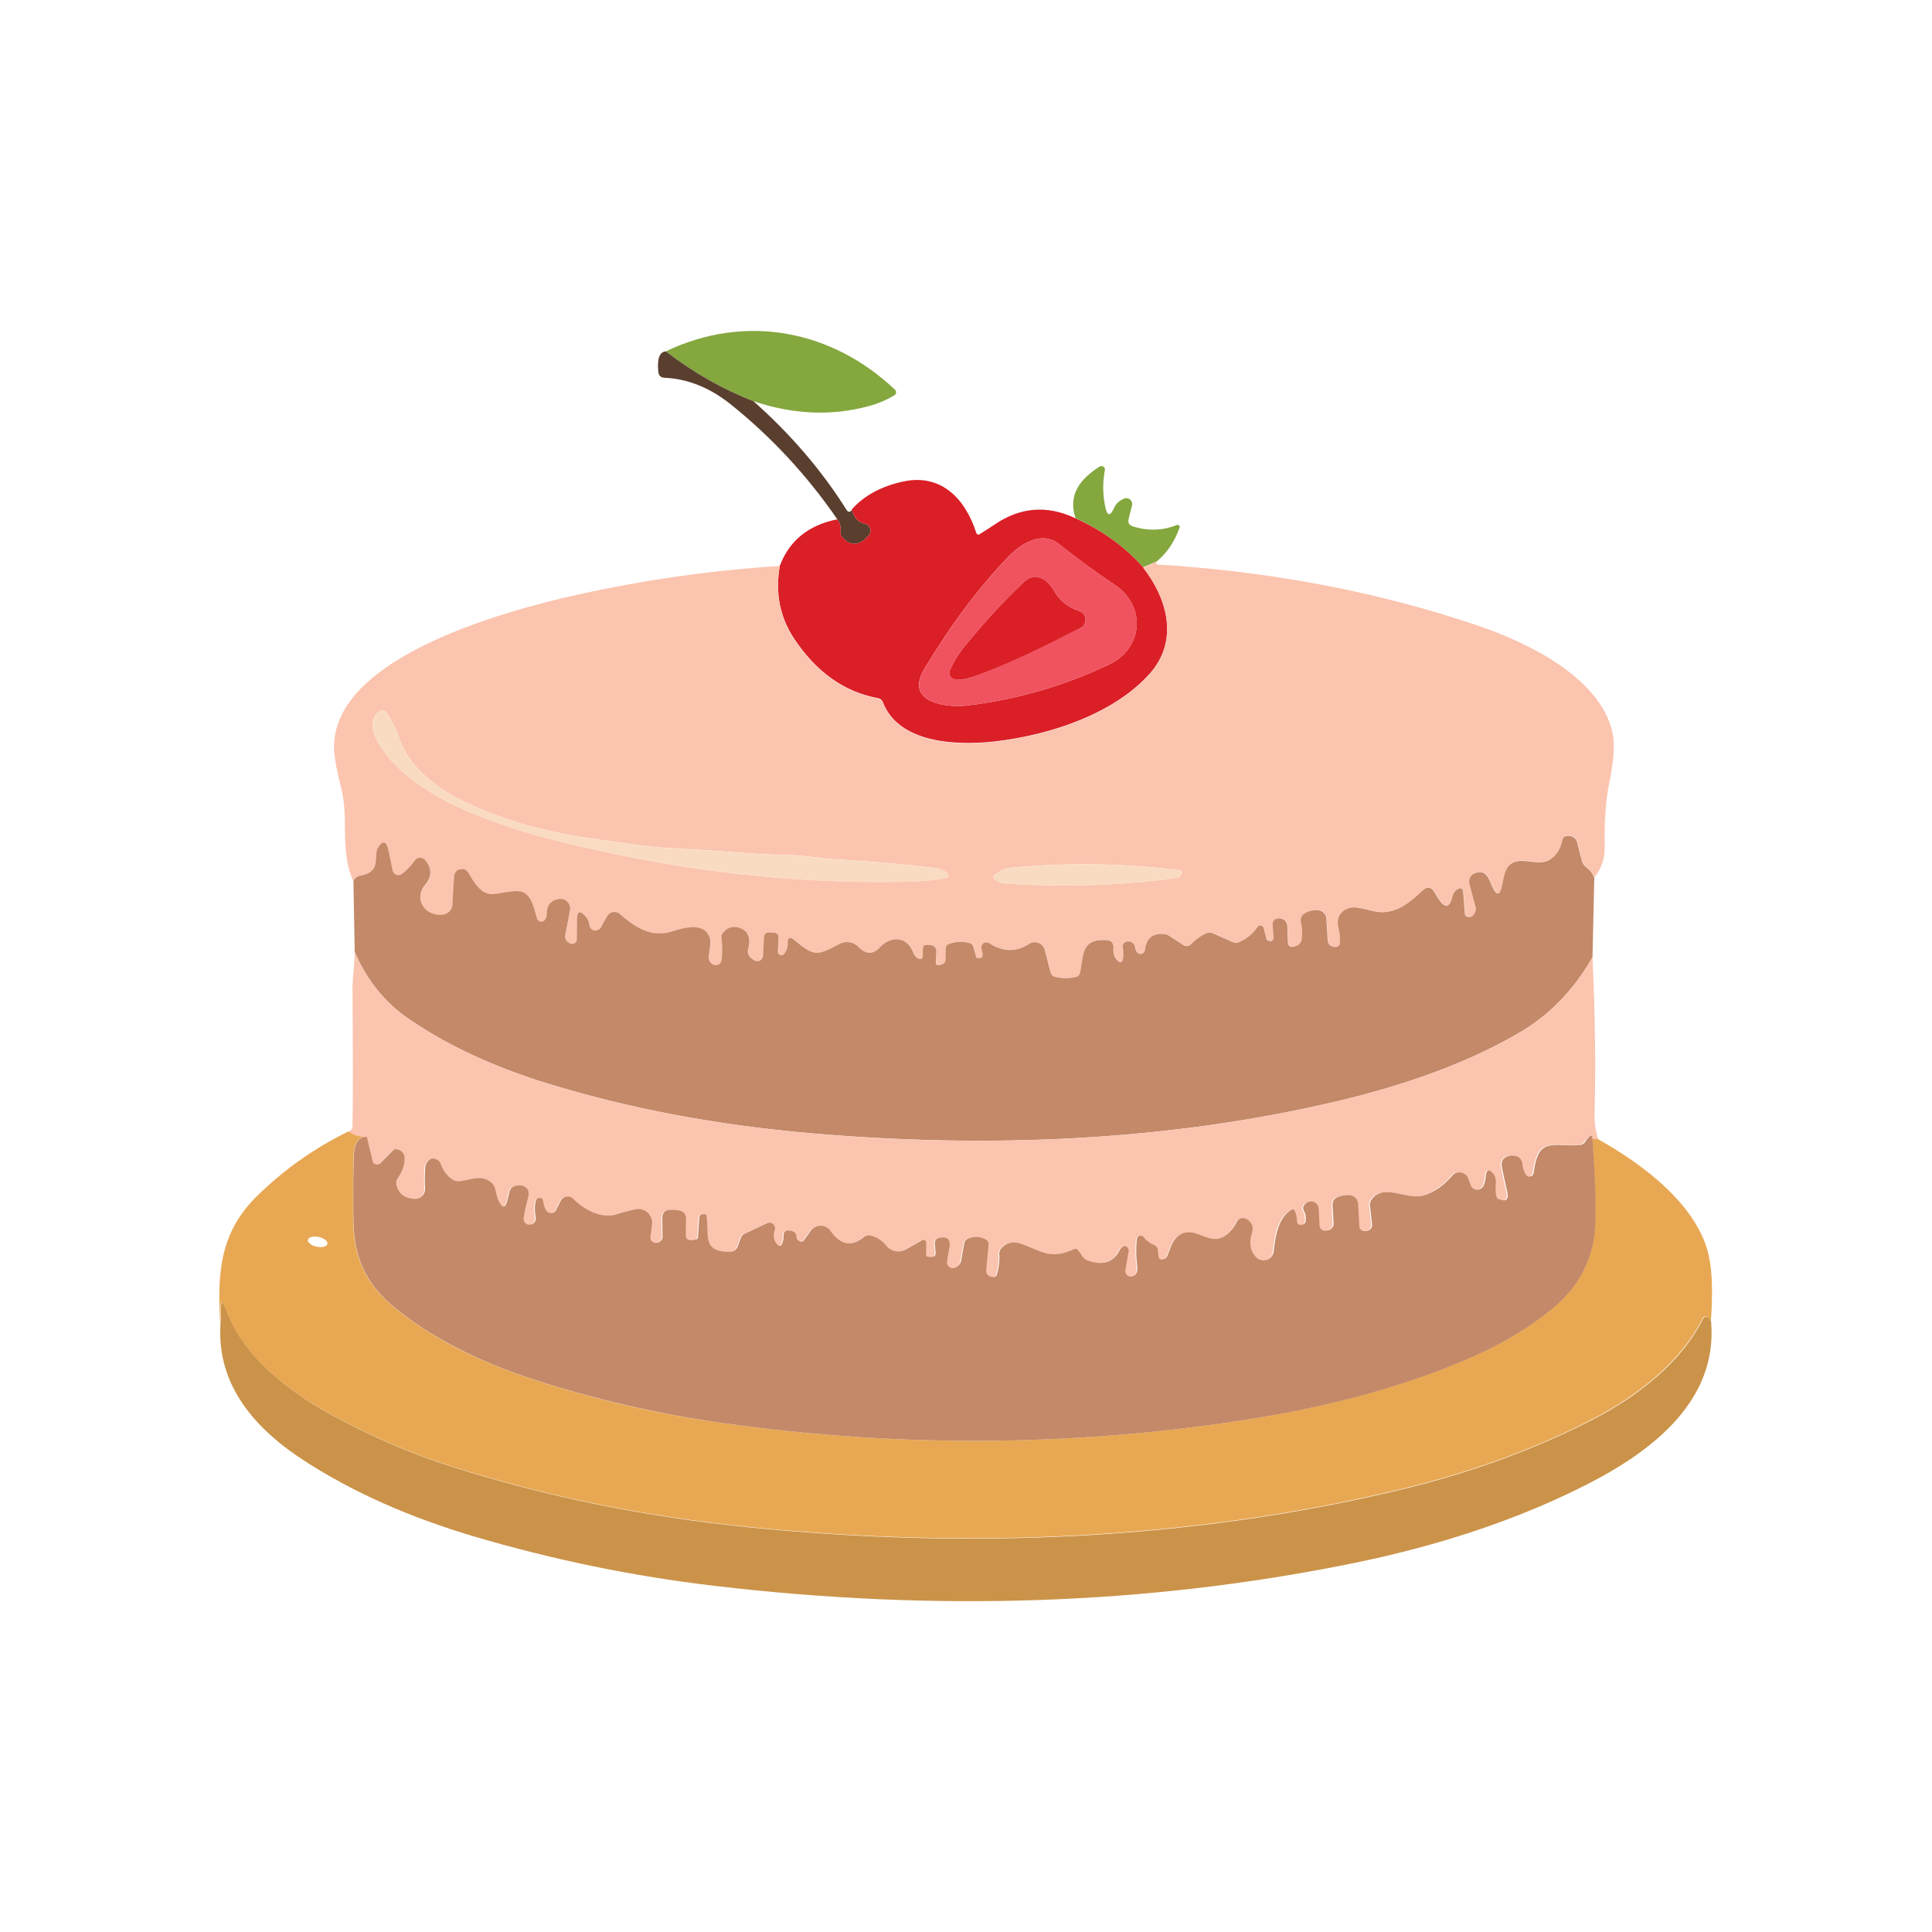 <?xml version="1.0" encoding="utf-8"?>
<!-- Generator: Adobe Illustrator 28.1.0, SVG Export Plug-In . SVG Version: 6.00 Build 0)  -->
<svg version="1.1" id="Layer_1" xmlns="http://www.w3.org/2000/svg" xmlns:xlink="http://www.w3.org/1999/xlink" x="0px" y="0px"
	 viewBox="0 0 150 150" style="enable-background:new 0 0 150 150;" xml:space="preserve">
<style type="text/css">
	.st0{fill:#84A73E;}
	.st1{fill:#5A3E2E;}
	.st2{fill:#DA1F27;}
	.st3{fill:#F0535F;}
	.st4{fill:#FBC4AF;}
	.st5{fill:#F9DBC1;}
	.st6{fill:#C38968;}
	.st7{fill:#E8A853;}
	.st8{fill:#CB9349;}
</style>
<g>
	<path class="st0" d="M58.5,31.15c-2.35-0.91-4.62-2.2-6.81-3.87c6.25-2.98,12.94-1.63,17.8,2.98c0.11,0.1,0.11,0.28,0.01,0.38
		c-0.02,0.02-0.03,0.03-0.05,0.04c-0.6,0.37-1.28,0.66-2.03,0.86C64.54,32.31,61.57,32.18,58.5,31.15z"/>
	<path class="st1" d="M51.69,27.28c2.19,1.67,4.46,2.96,6.81,3.87c2.91,2.58,5.33,5.41,7.26,8.49c0.06,0.09,0.18,0.12,0.28,0.06
		c0,0,0,0,0,0c0.04-0.03,0.08-0.08,0.1-0.16c0.14,0.63,0.48,1.01,1.02,1.13c0.3,0.07,0.48,0.37,0.41,0.66
		c-0.02,0.09-0.06,0.17-0.12,0.24c-0.72,0.82-1.41,0.87-2.07,0.13c-0.1-0.11-0.14-0.23-0.12-0.37c0.04-0.41-0.04-0.74-0.25-1.01
		c-2.34-3.4-5.1-6.38-8.28-8.93c-1.62-1.29-3.33-1.98-5.13-2.06c-0.3-0.01-0.46-0.17-0.49-0.46C51.01,27.85,51.21,27.31,51.69,27.28
		z"/>
	<path class="st0" d="M89.82,43.58l-1.06,0.46c-1.47-1.62-3.22-2.89-5.26-3.81c-0.62-1.91,0.45-3.08,1.86-4
		c0.12-0.08,0.29-0.05,0.38,0.07c0.04,0.06,0.06,0.13,0.04,0.2c-0.18,0.98-0.17,1.94,0.04,2.88c0.15,0.7,0.37,0.72,0.67,0.07
		c0.15-0.34,0.41-0.58,0.78-0.74c0.23-0.1,0.5,0.02,0.6,0.25c0.04,0.09,0.04,0.19,0.02,0.28l-0.26,1.03c-0.08,0.3,0.03,0.5,0.33,0.6
		c1.18,0.37,2.32,0.33,3.4-0.11c0.08-0.04,0.18,0.01,0.22,0.09c0.02,0.04,0.02,0.08,0,0.12C91.19,42.07,90.6,42.93,89.82,43.58z"/>
	<path class="st2" d="M83.5,40.24c2.04,0.92,3.8,2.18,5.26,3.81c1.92,2.47,2.77,5.72,0.49,8.27c-2.81,3.13-7.76,4.75-11.97,5.24
		c-3,0.34-7.52,0.17-8.74-3.06c-0.06-0.15-0.19-0.26-0.35-0.29c-2.62-0.48-4.79-2.01-6.51-4.59c-1.13-1.69-1.51-3.6-1.13-5.71
		c0.75-1.95,2.23-3.15,4.46-3.59c0.21,0.26,0.29,0.6,0.25,1.01c-0.01,0.14,0.03,0.27,0.12,0.37c0.66,0.73,1.35,0.69,2.07-0.13
		c0.2-0.23,0.18-0.58-0.05-0.78c-0.07-0.06-0.15-0.1-0.24-0.12c-0.54-0.12-0.88-0.5-1.02-1.13c0.95-1.06,2.27-1.78,3.96-2.15
		c3-0.66,4.86,1.38,5.69,3.96c0.05,0.16,0.15,0.2,0.29,0.11c0.39-0.24,0.76-0.48,1.12-0.72C79.21,39.36,81.31,39.2,83.5,40.24z
		 M75.15,54.77c3.85-0.47,7.5-1.53,10.98-3.19c2.66-1.27,2.84-4.54,0.45-6.15c-1.49-1-2.94-2.06-4.37-3.2
		c-1.3-1.03-2.93-0.04-3.91,0.98c-2.32,2.42-4.5,5.33-6.54,8.74C70.2,54.56,73.46,54.97,75.15,54.77z"/>
	<path class="st3" d="M75.15,54.77c-1.69,0.21-4.95-0.21-3.38-2.82c2.03-3.4,4.21-6.32,6.54-8.74c0.98-1.03,2.6-2.01,3.91-0.98
		c1.43,1.13,2.88,2.2,4.37,3.2c2.39,1.61,2.21,4.88-0.45,6.15C82.65,53.24,79,54.3,75.15,54.77z M75.45,52.58
		c2.92-1.02,5.76-2.47,8.45-3.83c0.35-0.18,0.48-0.6,0.31-0.95c-0.08-0.16-0.22-0.29-0.4-0.35c-0.92-0.32-1.58-0.85-1.99-1.6
		c-0.46-0.87-1.44-1.48-2.32-0.66c-1.49,1.41-3.01,3.05-4.54,4.91c-0.51,0.61-0.91,1.26-1.21,1.95c-0.11,0.25,0,0.54,0.25,0.65
		c0.05,0.02,0.1,0.04,0.16,0.04C74.58,52.79,75.02,52.74,75.45,52.58z"/>
	<path class="st4" d="M89.82,43.58c-0.03,0.06-0.04,0.1-0.04,0.14c-0.01,0.07,0.03,0.11,0.1,0.11c8.81,0.54,17.08,2.11,24.8,4.72
		c3.92,1.32,9.58,4.06,10.52,8.35c0.19,0.86,0.1,2.16-0.26,3.9c-0.27,1.3-0.39,2.97-0.35,5.02c0.01,0.83-0.25,1.6-0.8,2.31
		c-0.11-0.31-0.32-0.58-0.62-0.82c-0.15-0.12-0.25-0.27-0.31-0.45c-0.14-0.44-0.25-0.89-0.35-1.35c-0.1-0.48-0.38-0.69-0.85-0.62
		c-0.18,0.02-0.29,0.13-0.33,0.31c-0.12,0.64-0.42,1.13-0.91,1.48c-0.65,0.46-1.51,0.14-2.24,0.14c-1.22,0-1.34,0.92-1.52,1.84
		c-0.17,0.89-0.44,0.92-0.81,0.09c-0.25-0.57-0.45-1.29-1.3-0.98c-0.34,0.12-0.53,0.49-0.44,0.84l0.5,1.87
		c0.01,0.05,0.01,0.09,0,0.14c-0.11,0.39-0.3,0.58-0.58,0.56c-0.15-0.01-0.27-0.13-0.28-0.28l-0.12-1.58
		c-0.03-0.41-0.21-0.49-0.53-0.24c-0.15,0.11-0.26,0.27-0.3,0.48c-0.21,0.91-0.58,0.98-1.09,0.21c-0.13-0.2-0.26-0.4-0.38-0.62
		c-0.14-0.23-0.43-0.3-0.66-0.17c-0.03,0.02-0.05,0.03-0.08,0.06c-0.81,0.73-1.64,1.56-2.84,1.74c-0.88,0.13-1.57-0.24-2.42-0.33
		c-0.91-0.1-1.64,0.58-1.4,1.52c0.1,0.42,0.14,0.82,0.12,1.22c-0.01,0.19-0.11,0.29-0.3,0.32c-0.04,0.01-0.09,0.01-0.13,0
		c-0.33-0.04-0.5-0.22-0.52-0.55l-0.1-1.65c-0.02-0.34-0.29-0.62-0.63-0.65c-0.32-0.03-0.63,0.02-0.93,0.17
		c-0.37,0.18-0.5,0.46-0.4,0.86c0.1,0.41,0.11,0.83,0.04,1.26c-0.04,0.22-0.2,0.41-0.42,0.48l-0.11,0.04
		c-0.35,0.11-0.53-0.02-0.54-0.38l-0.04-1.19c-0.01-0.3-0.15-0.49-0.44-0.58c-0.1-0.03-0.2-0.04-0.3-0.02
		c-0.29,0.05-0.42,0.22-0.4,0.52l0.08,0.96c0.01,0.14-0.09,0.26-0.23,0.27c-0.03,0-0.07,0-0.1-0.01l-0.12-0.04
		c-0.06-0.02-0.1-0.06-0.12-0.12l-0.21-0.84c-0.04-0.14-0.18-0.23-0.32-0.19c-0.06,0.02-0.12,0.06-0.16,0.11
		c-0.38,0.56-0.87,0.96-1.47,1.19c-0.15,0.06-0.3,0.06-0.45-0.01l-1.55-0.69c-0.18-0.08-0.37-0.07-0.54,0.01
		c-0.42,0.21-0.81,0.49-1.15,0.83c-0.16,0.17-0.41,0.19-0.61,0.07l-1.15-0.75c-0.09-0.06-0.19-0.09-0.29-0.1
		c-0.91-0.1-1.42,0.31-1.53,1.22c-0.01,0.15-0.09,0.25-0.22,0.3c-0.07,0.03-0.15,0.03-0.24,0c-0.13-0.05-0.22-0.15-0.25-0.28
		c-0.02-0.08-0.05-0.17-0.07-0.26c-0.04-0.17-0.14-0.29-0.3-0.37c-0.15-0.07-0.3-0.06-0.44,0.01c-0.17,0.08-0.24,0.22-0.2,0.41
		c0.05,0.28,0.06,0.56,0.02,0.83c-0.05,0.38-0.21,0.43-0.47,0.16c-0.22-0.22-0.31-0.53-0.28-0.91c0.03-0.4-0.15-0.62-0.56-0.64
		c-2.01-0.11-1.73,1.23-2.04,2.56c-0.04,0.15-0.13,0.25-0.29,0.29c-0.53,0.14-1.08,0.14-1.64,0c-0.19-0.04-0.3-0.16-0.35-0.35
		l-0.46-1.75c-0.11-0.42-0.54-0.67-0.96-0.55c-0.08,0.02-0.16,0.06-0.23,0.1c-1.01,0.65-2.05,0.63-3.13-0.06
		c-0.18-0.12-0.42-0.07-0.54,0.12c-0.06,0.09-0.08,0.19-0.05,0.29l0.1,0.48c0.03,0.12-0.05,0.24-0.18,0.27c-0.01,0-0.02,0-0.03,0
		l-0.13,0.01c-0.1,0.01-0.15-0.03-0.18-0.12l-0.2-0.73c-0.05-0.17-0.16-0.28-0.33-0.33c-0.5-0.14-1.02-0.12-1.55,0.07
		c-0.18,0.06-0.27,0.19-0.27,0.37l-0.02,0.86c0,0.18-0.13,0.33-0.3,0.38l-0.16,0.04c-0.2,0.05-0.29-0.03-0.29-0.23l0.04-0.86
		c0.01-0.23-0.16-0.44-0.4-0.45l-0.28-0.03c-0.24-0.02-0.36,0.09-0.37,0.33l-0.01,0.55c-0.01,0.17-0.09,0.24-0.26,0.21
		c-0.05-0.01-0.1-0.03-0.15-0.06c-0.15-0.12-0.27-0.26-0.33-0.44c-0.5-1.31-1.77-1.29-2.59-0.39c-0.53,0.57-1.09,0.55-1.67-0.05
		c-0.38-0.39-0.96-0.48-1.44-0.23c-1.76,0.92-1.96,1.02-3.52-0.29c-0.36-0.3-0.53-0.22-0.52,0.25c0.01,0.32-0.08,0.59-0.28,0.82
		c-0.1,0.12-0.28,0.13-0.4,0.03c-0.07-0.06-0.11-0.14-0.1-0.23l0.06-1.06c0.01-0.23-0.1-0.36-0.33-0.38l-0.39-0.03
		c-0.2-0.02-0.38,0.13-0.4,0.34c0,0.01,0,0.01,0,0.02l-0.08,1.48c-0.01,0.24-0.21,0.42-0.45,0.41c-0.06,0-0.11-0.02-0.16-0.04
		c-0.12-0.06-0.23-0.13-0.33-0.22c-0.19-0.18-0.27-0.45-0.21-0.71c0.22-0.84,0.01-1.38-0.63-1.61c-0.52-0.19-0.96-0.07-1.32,0.37
		c-0.1,0.12-0.14,0.26-0.12,0.41c0.06,0.52,0.07,1.04,0.02,1.57c-0.04,0.38-0.21,0.55-0.5,0.53c-0.27-0.02-0.49-0.24-0.5-0.52
		c-0.03-0.55,0.24-1.18,0.03-1.7c-0.45-1.12-2-0.68-2.87-0.4c-1.66,0.53-2.89-0.32-4.08-1.35c-0.27-0.23-0.67-0.2-0.9,0.07
		c-0.02,0.03-0.04,0.05-0.06,0.08c-0.16,0.26-0.31,0.53-0.44,0.8c-0.06,0.13-0.16,0.23-0.29,0.29c-0.13,0.07-0.27,0.07-0.4,0.01
		c-0.15-0.07-0.24-0.2-0.26-0.37c-0.04-0.27-0.14-0.51-0.32-0.71c-0.42-0.47-0.64-0.38-0.65,0.25L44.79,73
		c0,0.14-0.09,0.26-0.23,0.29c-0.1,0.03-0.19,0.02-0.28-0.02c-0.31-0.14-0.44-0.37-0.37-0.71l0.36-1.85c0.08-0.41-0.19-0.8-0.6-0.88
		c-0.09-0.02-0.18-0.02-0.27,0c-0.63,0.11-0.95,0.5-0.94,1.18c0,0.17-0.05,0.32-0.15,0.45c-0.05,0.06-0.11,0.1-0.18,0.12
		c-0.18,0.06-0.37-0.04-0.42-0.22c-0.28-0.89-0.43-2.27-1.76-2.14c-0.48,0.05-0.96,0.12-1.44,0.21c-1.18,0.21-1.67-0.92-2.18-1.7
		c-0.1-0.15-0.23-0.22-0.41-0.22c-0.41,0-0.63,0.21-0.66,0.63c-0.05,0.68-0.09,1.38-0.12,2.1c-0.02,0.42-0.34,0.76-0.76,0.81
		c-1.36,0.14-2.31-1.18-1.34-2.35c0.52-0.64,0.51-1.27-0.03-1.9c-0.18-0.21-0.5-0.23-0.71-0.05c-0.03,0.03-0.06,0.06-0.08,0.09
		c-0.27,0.4-0.6,0.75-0.99,1.04c-0.2,0.16-0.5,0.12-0.66-0.08c-0.05-0.06-0.08-0.13-0.09-0.2c-0.1-0.51-0.2-1.03-0.32-1.54
		c-0.18-0.78-0.46-0.83-0.86-0.13c-0.06,0.1-0.09,0.36-0.11,0.8c-0.04,0.86-0.44,1.14-1.2,1.29c-0.25,0.04-0.43,0.18-0.55,0.41
		c-1.1-2.38-0.31-4.88-0.98-7.38c-0.19-0.73-0.35-1.47-0.46-2.2c-1.17-7.67,13.49-11.48,18.67-12.64
		c5.17-1.16,10.46-1.92,15.87-2.27c-0.38,2.11,0,4.02,1.13,5.71c1.73,2.58,3.9,4.11,6.51,4.59c0.16,0.03,0.29,0.14,0.35,0.29
		c1.22,3.23,5.74,3.4,8.74,3.06c4.21-0.49,9.17-2.11,11.97-5.24c2.29-2.55,1.43-5.8-0.49-8.27L89.82,43.58z M73.51,67.74
		c-0.19-0.14-0.48-0.29-0.71-0.32c-2.56-0.32-5.07-0.54-7.54-0.68c-0.7-0.04-1.41-0.11-2.12-0.2c-0.7-0.09-1.41-0.15-2.14-0.16
		c-1.06-0.02-2.13-0.08-3.19-0.16c-1.86-0.14-3.65-0.26-5.38-0.35c-1.17-0.06-2.32-0.17-3.43-0.33c-1.16-0.16-2.29-0.33-3.41-0.49
		c-3.74-0.55-7.06-1.55-9.95-3.01c-1.83-0.92-3.91-2.6-4.61-4.64c-0.26-0.76-0.59-1.43-0.99-2.03c-0.14-0.21-0.42-0.26-0.63-0.12
		c-0.02,0.02-0.05,0.04-0.07,0.06c-0.58,0.57-0.56,1.38,0.06,2.42c0.35,0.58,0.74,1.09,1.16,1.52c1.34,1.37,3.18,2.56,4.84,3.33
		c2.06,0.96,4.39,1.79,7,2.48c2.23,0.59,4.69,1.14,7.38,1.65c6.93,1.32,13.88,1.9,20.86,1.74c0.96-0.02,1.9-0.11,2.81-0.28
		c0.09-0.01,0.14-0.06,0.16-0.15c0.01-0.04,0.01-0.09,0-0.13C73.6,67.83,73.56,67.78,73.51,67.74z M77.2,68.24
		c0.24,0.22,0.53,0.34,0.87,0.36c4.66,0.3,9.08,0.15,13.27-0.44c0.17-0.02,0.3-0.11,0.38-0.26c0.11-0.19,0.05-0.3-0.16-0.33
		c-4.38-0.56-8.79-0.62-13.24-0.18c-0.38,0.04-0.8,0.31-1.11,0.54c-0.09,0.07-0.1,0.19-0.03,0.28
		C77.18,68.22,77.19,68.23,77.2,68.24z"/>
	<path class="st2" d="M83.9,48.75c-2.69,1.37-5.53,2.82-8.45,3.83c-0.43,0.15-0.86,0.21-1.29,0.16c-0.27-0.02-0.47-0.26-0.45-0.53
		c0-0.05,0.02-0.11,0.04-0.16c0.3-0.69,0.7-1.34,1.21-1.95c1.53-1.86,3.04-3.5,4.54-4.91c0.88-0.83,1.85-0.21,2.32,0.66
		c0.4,0.75,1.07,1.29,1.99,1.6c0.37,0.13,0.56,0.53,0.43,0.9C84.18,48.53,84.06,48.67,83.9,48.75z"/>
	<path class="st5" d="M73.51,67.74c0.05,0.04,0.09,0.1,0.1,0.16c0.01,0.04,0.01,0.09,0,0.13c-0.02,0.08-0.08,0.13-0.16,0.15
		c-0.92,0.17-1.85,0.26-2.81,0.28c-6.98,0.15-13.94-0.43-20.86-1.74c-2.69-0.51-5.15-1.06-7.38-1.65c-2.61-0.7-4.94-1.52-7-2.48
		c-1.66-0.78-3.5-1.97-4.84-3.33c-0.43-0.43-0.82-0.94-1.16-1.52c-0.62-1.04-0.64-1.85-0.06-2.42c0.18-0.18,0.46-0.18,0.64-0.01
		c0.02,0.02,0.04,0.04,0.06,0.07c0.4,0.59,0.73,1.27,0.99,2.03c0.7,2.04,2.78,3.71,4.61,4.64c2.89,1.46,6.21,2.46,9.95,3.01
		c1.12,0.17,2.25,0.33,3.41,0.49c1.12,0.16,2.26,0.27,3.43,0.33c1.72,0.09,3.52,0.21,5.38,0.35c1.06,0.08,2.13,0.14,3.19,0.16
		c0.73,0.02,1.44,0.07,2.14,0.16c0.72,0.1,1.42,0.16,2.12,0.2c2.47,0.14,4.99,0.36,7.54,0.68C73.03,67.45,73.32,67.59,73.51,67.74z"
		/>
	<path class="st6" d="M123.78,68.14l-0.14,6.18c-1.45,2.54-3.34,4.49-5.67,5.85c-4.16,2.45-9.15,4.13-13.87,5.26
		c-13.32,3.19-27.41,3.75-41.17,2.55c-7.31-0.63-14.11-1.92-20.39-3.85c-4.24-1.3-7.86-2.99-10.87-5.07
		c-1.81-1.25-3.19-2.97-4.13-5.15l-0.1-5.51c0.12-0.23,0.3-0.36,0.55-0.41c0.76-0.15,1.17-0.43,1.2-1.29
		c0.02-0.43,0.05-0.7,0.11-0.8c0.4-0.69,0.69-0.65,0.86,0.13c0.12,0.52,0.22,1.03,0.32,1.54c0.05,0.25,0.29,0.42,0.54,0.37
		c0.07-0.01,0.14-0.04,0.2-0.09c0.38-0.3,0.71-0.64,0.99-1.04c0.16-0.23,0.47-0.28,0.7-0.12c0.03,0.02,0.06,0.05,0.09,0.08
		c0.54,0.63,0.55,1.26,0.03,1.9c-0.97,1.17-0.01,2.49,1.34,2.35c0.42-0.04,0.74-0.39,0.76-0.81c0.03-0.72,0.07-1.42,0.12-2.1
		c0.03-0.42,0.25-0.64,0.66-0.63c0.18,0,0.31,0.07,0.41,0.22c0.51,0.78,1,1.91,2.18,1.7c0.48-0.09,0.97-0.16,1.44-0.21
		c1.32-0.13,1.48,1.25,1.76,2.14c0.06,0.18,0.25,0.27,0.42,0.22c0.07-0.02,0.13-0.07,0.18-0.12c0.1-0.13,0.15-0.28,0.15-0.45
		c-0.01-0.68,0.31-1.07,0.94-1.18c0.41-0.07,0.8,0.21,0.87,0.62c0.02,0.09,0.01,0.18,0,0.27l-0.36,1.85
		c-0.07,0.34,0.06,0.57,0.37,0.71c0.09,0.04,0.18,0.04,0.28,0.02c0.13-0.04,0.23-0.16,0.23-0.29l0.02-1.6
		c0.01-0.63,0.23-0.71,0.65-0.25c0.18,0.2,0.29,0.44,0.32,0.71c0.02,0.17,0.11,0.29,0.26,0.37c0.13,0.06,0.27,0.06,0.4-0.01
		c0.13-0.06,0.22-0.16,0.29-0.29c0.13-0.28,0.28-0.54,0.44-0.8c0.18-0.3,0.58-0.39,0.88-0.21c0.03,0.02,0.06,0.04,0.08,0.06
		c1.19,1.03,2.43,1.88,4.08,1.35c0.87-0.28,2.42-0.72,2.87,0.4c0.21,0.52-0.06,1.15-0.03,1.7c0.01,0.27,0.23,0.49,0.5,0.52
		c0.3,0.02,0.47-0.15,0.5-0.53c0.05-0.53,0.04-1.05-0.02-1.57c-0.02-0.15,0.02-0.29,0.12-0.41c0.36-0.44,0.8-0.56,1.32-0.37
		c0.64,0.24,0.85,0.78,0.63,1.61c-0.07,0.26,0.01,0.53,0.21,0.71c0.1,0.09,0.21,0.17,0.33,0.22c0.22,0.1,0.47,0,0.57-0.21
		c0.02-0.05,0.04-0.1,0.04-0.16l0.08-1.48c0.01-0.2,0.18-0.36,0.39-0.35c0.01,0,0.01,0,0.02,0l0.39,0.03
		c0.23,0.02,0.34,0.15,0.33,0.38l-0.06,1.06c-0.01,0.15,0.11,0.29,0.26,0.3c0.09,0.01,0.18-0.03,0.23-0.1
		c0.2-0.23,0.29-0.5,0.28-0.82c-0.01-0.47,0.16-0.55,0.52-0.25c1.56,1.31,1.77,1.21,3.52,0.29c0.48-0.25,1.06-0.16,1.44,0.23
		c0.59,0.6,1.14,0.62,1.67,0.05c0.83-0.9,2.1-0.91,2.59,0.39c0.07,0.18,0.18,0.33,0.33,0.44c0.05,0.03,0.1,0.05,0.15,0.06
		c0.17,0.03,0.26-0.04,0.26-0.21l0.01-0.55c0.01-0.24,0.13-0.35,0.37-0.33l0.28,0.03c0.23,0.02,0.41,0.22,0.4,0.45l-0.04,0.86
		c-0.01,0.2,0.09,0.28,0.29,0.23l0.16-0.04c0.17-0.05,0.3-0.2,0.3-0.38l0.02-0.86c0-0.19,0.09-0.31,0.27-0.37
		c0.53-0.18,1.05-0.21,1.55-0.07c0.18,0.05,0.29,0.16,0.33,0.33l0.2,0.73c0.02,0.09,0.08,0.13,0.18,0.12l0.13-0.01
		c0.13-0.01,0.22-0.12,0.21-0.24c0-0.01,0-0.02,0-0.03l-0.1-0.48c-0.04-0.21,0.09-0.42,0.3-0.46c0.1-0.02,0.21,0,0.29,0.05
		c1.08,0.7,2.12,0.72,3.13,0.06c0.36-0.24,0.85-0.13,1.09,0.23c0.05,0.07,0.08,0.15,0.1,0.23l0.46,1.75
		c0.05,0.19,0.16,0.3,0.35,0.35c0.56,0.14,1.11,0.14,1.64,0c0.15-0.04,0.25-0.14,0.29-0.29c0.31-1.33,0.03-2.67,2.04-2.56
		c0.4,0.02,0.59,0.23,0.56,0.64c-0.03,0.38,0.06,0.69,0.28,0.91c0.26,0.27,0.42,0.22,0.47-0.16c0.04-0.27,0.03-0.55-0.02-0.83
		c-0.04-0.19,0.03-0.32,0.2-0.41c0.14-0.07,0.29-0.07,0.44-0.01c0.16,0.07,0.26,0.19,0.3,0.37c0.02,0.09,0.04,0.18,0.07,0.26
		c0.04,0.13,0.12,0.23,0.25,0.28c0.08,0.03,0.16,0.03,0.24,0c0.13-0.06,0.21-0.16,0.22-0.3c0.11-0.91,0.62-1.32,1.53-1.22
		c0.11,0.01,0.21,0.05,0.29,0.1l1.15,0.75c0.19,0.13,0.45,0.1,0.61-0.07c0.34-0.35,0.73-0.63,1.15-0.83
		c0.17-0.08,0.37-0.09,0.54-0.01l1.55,0.69c0.15,0.07,0.3,0.07,0.45,0.01c0.6-0.24,1.09-0.64,1.47-1.19
		c0.08-0.12,0.25-0.16,0.37-0.07c0.05,0.04,0.09,0.09,0.11,0.16l0.21,0.84c0.01,0.06,0.06,0.11,0.12,0.12l0.12,0.04
		c0.13,0.04,0.27-0.03,0.31-0.17c0.01-0.03,0.01-0.06,0.01-0.1l-0.08-0.96c-0.02-0.3,0.11-0.47,0.4-0.52c0.1-0.02,0.2-0.01,0.3,0.02
		c0.28,0.09,0.43,0.29,0.44,0.58l0.04,1.19c0.01,0.37,0.19,0.49,0.54,0.38l0.11-0.04c0.22-0.07,0.38-0.25,0.42-0.48
		c0.07-0.43,0.06-0.85-0.04-1.26c-0.1-0.4,0.03-0.68,0.4-0.86c0.3-0.15,0.61-0.2,0.93-0.17c0.34,0.03,0.61,0.31,0.63,0.65l0.1,1.65
		c0.02,0.33,0.19,0.51,0.52,0.55c0.04,0.01,0.09,0.01,0.13,0c0.19-0.03,0.29-0.13,0.3-0.32c0.02-0.4-0.01-0.8-0.12-1.22
		c-0.23-0.94,0.49-1.62,1.4-1.52c0.85,0.09,1.54,0.47,2.42,0.33c1.2-0.18,2.03-1.02,2.84-1.74c0.2-0.18,0.5-0.16,0.68,0.04
		c0.02,0.02,0.04,0.05,0.06,0.08c0.12,0.21,0.25,0.42,0.38,0.62c0.51,0.77,0.88,0.7,1.09-0.21c0.05-0.21,0.15-0.37,0.3-0.48
		c0.33-0.25,0.51-0.17,0.53,0.24l0.12,1.58c0.01,0.15,0.13,0.27,0.28,0.28c0.28,0.02,0.47-0.17,0.58-0.56
		c0.01-0.04,0.01-0.09,0-0.14l-0.5-1.87c-0.1-0.35,0.09-0.72,0.44-0.84c0.85-0.31,1.05,0.41,1.3,0.98c0.37,0.83,0.64,0.79,0.81-0.09
		c0.18-0.92,0.3-1.84,1.52-1.84c0.74,0,1.6,0.32,2.24-0.14c0.49-0.35,0.79-0.85,0.91-1.48c0.03-0.18,0.14-0.29,0.33-0.31
		c0.46-0.06,0.75,0.15,0.85,0.62c0.1,0.46,0.22,0.91,0.35,1.35c0.06,0.18,0.16,0.33,0.31,0.45
		C123.46,67.56,123.66,67.83,123.78,68.14z"/>
	<path class="st5" d="M77.2,68.24c-0.08-0.07-0.09-0.2-0.02-0.28c0.01-0.01,0.02-0.02,0.03-0.02c0.3-0.23,0.73-0.51,1.11-0.54
		c4.45-0.45,8.86-0.39,13.24,0.18c0.22,0.03,0.27,0.14,0.16,0.33c-0.09,0.15-0.21,0.23-0.38,0.26c-4.19,0.59-8.61,0.73-13.27,0.44
		C77.73,68.57,77.45,68.45,77.2,68.24z"/>
	<path class="st4" d="M27.54,73.92c0.94,2.18,2.32,3.89,4.13,5.15c3.01,2.08,6.63,3.77,10.87,5.07c6.28,1.93,13.08,3.21,20.39,3.85
		c13.76,1.2,27.85,0.63,41.17-2.55c4.72-1.13,9.71-2.81,13.87-5.26c2.33-1.37,4.22-3.32,5.67-5.85c0.21,4.57,0.26,8.58,0.16,12.01
		c-0.02,0.83,0.08,1.54,0.3,2.11c-0.05-0.03-0.2-0.05-0.46-0.05c0.01-0.38-0.22-0.29-0.68,0.29c-0.08,0.11-0.21,0.18-0.36,0.19
		c-2.1,0.19-3.22-0.73-3.6,2.16c-0.02,0.18-0.19,0.31-0.37,0.29c-0.1-0.01-0.19-0.07-0.24-0.15c-0.15-0.23-0.23-0.49-0.26-0.77
		c-0.04-0.43-0.28-0.66-0.7-0.7c-0.13-0.01-0.26,0-0.38,0.04c-0.42,0.12-0.6,0.4-0.52,0.83c0.11,0.59,0.25,1.22,0.41,1.89
		c0.16,0.66-0.07,0.86-0.67,0.61c-0.08-0.03-0.13-0.09-0.15-0.17c-0.07-0.3-0.09-0.6-0.06-0.92c0.04-0.4-0.03-0.7-0.22-0.9
		c-0.33-0.36-0.51-0.29-0.55,0.19c-0.02,0.28-0.08,0.53-0.17,0.75c-0.11,0.28-0.43,0.41-0.7,0.3c-0.14-0.06-0.25-0.17-0.3-0.31
		l-0.19-0.51c-0.14-0.38-0.56-0.58-0.94-0.44c-0.12,0.04-0.23,0.12-0.31,0.21c-0.7,0.81-1.46,1.33-2.3,1.55
		c-1.31,0.35-3.07-1.01-3.98,0.33c-0.09,0.13-0.12,0.28-0.11,0.43l0.16,1.43c0.03,0.25-0.07,0.42-0.31,0.52
		c-0.12,0.04-0.24,0.05-0.37,0.03c-0.17-0.03-0.29-0.18-0.3-0.34l-0.1-1.76c-0.02-0.37-0.32-0.67-0.7-0.68
		c-0.27-0.01-0.55,0.04-0.83,0.13c-0.32,0.11-0.46,0.33-0.45,0.66l0.08,1.4c0.01,0.27-0.17,0.5-0.44,0.54l-0.19,0.03
		c-0.22,0.03-0.42-0.11-0.46-0.33c0-0.01,0-0.03,0-0.04l-0.07-1.34c-0.02-0.31-0.28-0.56-0.6-0.54c-0.02,0-0.04,0-0.07,0.01
		c-0.21,0.03-0.38,0.15-0.49,0.34c-0.07,0.12-0.07,0.23,0,0.35c0.14,0.25,0.19,0.52,0.16,0.8c-0.02,0.18-0.12,0.29-0.3,0.31
		c-0.07,0.01-0.14,0.01-0.21-0.01c-0.1-0.03-0.17-0.12-0.17-0.23c0-0.3-0.06-0.58-0.18-0.83c-0.06-0.14-0.16-0.17-0.29-0.08
		c-1.03,0.67-1.22,2.1-1.34,3.22c-0.05,0.43-0.43,0.75-0.87,0.7c-0.18-0.02-0.36-0.1-0.48-0.23c-0.46-0.48-0.57-1.11-0.33-1.91
		c0.13-0.43,0.01-0.78-0.37-1.03c-0.05-0.03-0.11-0.06-0.16-0.08c-0.29-0.08-0.51,0.01-0.65,0.28c-0.3,0.56-0.66,0.95-1.08,1.17
		c-1.02,0.54-1.99-0.61-3-0.33c-0.79,0.22-1.04,1.05-1.29,1.74c-0.06,0.17-0.18,0.27-0.35,0.32c-0.21,0.05-0.32-0.03-0.35-0.24
		l-0.06-0.5c-0.02-0.18-0.11-0.3-0.28-0.37c-0.33-0.13-0.6-0.34-0.82-0.62c-0.1-0.13-0.29-0.15-0.42-0.05
		c-0.06,0.05-0.1,0.12-0.11,0.2c-0.07,0.69-0.05,1.42,0.04,2.19c0.04,0.29-0.06,0.51-0.28,0.65c-0.2,0.12-0.47,0.06-0.59-0.15
		c-0.05-0.09-0.07-0.19-0.06-0.3l0.25-1.43c0.03-0.16-0.03-0.29-0.16-0.39c-0.09-0.06-0.18-0.06-0.27-0.01
		c-0.12,0.06-0.2,0.15-0.26,0.27c-0.48,0.97-1.32,1.24-2.5,0.81c-0.15-0.05-0.28-0.15-0.37-0.28l-0.34-0.49
		c-0.1-0.14-0.22-0.17-0.37-0.1c-1.88,0.86-2.54,0.11-4.08-0.42c-0.63-0.22-1.15-0.1-1.54,0.36c-0.11,0.12-0.16,0.27-0.15,0.44
		c0.03,0.54-0.03,1.07-0.18,1.59c-0.04,0.14-0.19,0.23-0.34,0.19l-0.12-0.03c-0.27-0.07-0.4-0.24-0.37-0.52l0.18-1.97
		c0.01-0.16-0.07-0.31-0.21-0.39c-0.45-0.25-0.92-0.27-1.39-0.07c-0.15,0.06-0.26,0.2-0.29,0.36l-0.26,1.46
		c-0.01,0.03-0.02,0.06-0.04,0.08c-0.29,0.38-0.57,0.49-0.82,0.33c-0.14-0.08-0.23-0.24-0.21-0.41c0.04-0.35,0.1-0.71,0.17-1.08
		c0.13-0.63-0.1-0.9-0.7-0.82c-0.31,0.04-0.45,0.21-0.42,0.52l0.06,0.66c0.01,0.21-0.08,0.31-0.29,0.31h-0.24
		c-0.15,0-0.22-0.07-0.21-0.21l0.01-0.89c0-0.12-0.09-0.21-0.21-0.22c-0.04,0-0.07,0.01-0.11,0.03l-1.25,0.71
		c-0.51,0.29-1.17,0.17-1.54-0.29c-0.33-0.41-0.74-0.67-1.23-0.78c-0.18-0.04-0.37,0.01-0.51,0.12c-0.96,0.78-1.82,0.62-2.58-0.48
		c-0.3-0.43-0.89-0.53-1.32-0.23c-0.09,0.06-0.17,0.14-0.23,0.23l-0.49,0.69c-0.11,0.15-0.24,0.18-0.41,0.09
		c-0.13-0.08-0.2-0.2-0.2-0.37c0-0.13-0.05-0.23-0.16-0.31c-0.17-0.12-0.36-0.16-0.58-0.12c-0.16,0.02-0.27,0.17-0.26,0.33
		c0.02,0.21-0.01,0.42-0.09,0.63c-0.1,0.27-0.25,0.3-0.43,0.07c-0.25-0.3-0.3-0.66-0.16-1.08c0.08-0.23-0.05-0.48-0.28-0.55
		c-0.11-0.04-0.22-0.03-0.32,0.02l-1.74,0.82c-0.14,0.07-0.24,0.18-0.3,0.33l-0.23,0.64c-0.09,0.26-0.34,0.43-0.61,0.43
		c-2.3,0.03-1.55-1.45-1.83-2.83c-0.01-0.06-0.05-0.09-0.12-0.09l-0.16,0c-0.14,0-0.26,0.11-0.27,0.25l-0.1,1.53
		c-0.01,0.11-0.07,0.18-0.18,0.19l-0.29,0.04c-0.32,0.04-0.48-0.11-0.48-0.43l0.02-1.25c0-0.29-0.19-0.53-0.47-0.6
		c-0.28-0.06-0.55-0.08-0.82-0.06c-0.37,0.03-0.55,0.23-0.55,0.6l0.02,1.5c0,0.11-0.04,0.21-0.12,0.28
		c-0.21,0.19-0.4,0.23-0.59,0.13c-0.18-0.09-0.25-0.23-0.23-0.43l0.12-0.94c0.07-0.59-0.35-1.13-0.94-1.2
		c-0.12-0.01-0.24-0.01-0.35,0.01c-0.48,0.1-0.95,0.23-1.41,0.37c-1.23,0.4-2.55-0.31-3.42-1.18c-0.24-0.24-0.62-0.24-0.86,0
		c-0.05,0.05-0.09,0.1-0.11,0.16l-0.36,0.72c-0.11,0.22-0.37,0.3-0.59,0.19c-0.07-0.04-0.14-0.1-0.18-0.17
		c-0.13-0.22-0.2-0.46-0.23-0.71c-0.01-0.18-0.11-0.26-0.29-0.26c-0.15,0-0.24,0.08-0.28,0.23c-0.1,0.39-0.11,0.8-0.02,1.23
		c0.06,0.32-0.06,0.52-0.37,0.61c-0.24,0.06-0.49-0.08-0.55-0.32c-0.02-0.06-0.02-0.13-0.01-0.19c0.1-0.56,0.22-1.11,0.36-1.64
		c0.16-0.62-0.31-0.98-0.91-0.87c-0.3,0.05-0.49,0.22-0.56,0.52l-0.16,0.66c-0.14,0.57-0.35,0.6-0.63,0.08
		c-0.38-0.7-0.08-1.38-1.05-1.76c-0.59-0.23-1.4,0.09-2.03,0.16c-0.17,0.02-0.33-0.01-0.49-0.1c-0.44-0.26-0.76-0.67-0.96-1.23
		c-0.06-0.16-0.17-0.28-0.32-0.36c-0.24-0.11-0.45-0.08-0.64,0.09c-0.15,0.15-0.24,0.35-0.25,0.58c-0.03,0.53-0.04,1.07-0.01,1.6
		c0.02,0.42-0.31,0.78-0.73,0.8c-0.02,0-0.04,0-0.05,0c-0.78-0.02-1.26-0.37-1.44-1.06c-0.05-0.19-0.02-0.37,0.09-0.53
		c0.35-0.5,0.53-1,0.54-1.49c0.01-0.4-0.17-0.65-0.54-0.76c-0.15-0.04-0.27-0.01-0.38,0.1l-0.97,0.98c-0.14,0.14-0.36,0.14-0.5,0
		c-0.05-0.05-0.08-0.1-0.09-0.17l-0.45-1.89c-0.57,0.03-1.04-0.11-1.4-0.42c0.23-0.09,0.34-0.22,0.35-0.39
		c0.04-2.13,0.03-5.78,0-10.94C27.4,75.67,27.54,74.78,27.54,73.92z"/>
	<path class="st7" d="M27.06,87.84c0.37,0.31,0.84,0.45,1.4,0.42c-0.86,0.01-0.99,0.86-1.01,1.51c-0.04,1.52-0.05,3.19-0.03,5
		c0.04,2.9,0.99,4.93,3.17,6.72c2.78,2.29,6.36,4.15,10.75,5.59c4.78,1.57,9.72,2.71,14.82,3.42c13.5,1.89,26.91,1.82,40.23-0.22
		c6.98-1.07,13.05-2.76,18.23-5.07c2.15-0.96,4.08-2.12,5.91-3.62c1.65-1.36,2.7-3.02,3.13-4.99c0.27-1.22,0.26-3.96-0.04-8.2
		c0.26,0,0.42,0.02,0.46,0.05c3.47,1.94,7.78,5.14,8.61,9.13c0.25,1.19,0.3,2.87,0.14,5.02c-0.09-0.2-0.19-0.32-0.3-0.37
		c-0.15-0.06-0.25-0.02-0.33,0.12c-1.69,3.41-5.15,6.06-8.5,7.8c-4.55,2.36-9.61,4.2-15.19,5.53c-16.35,3.9-33.51,4.57-50.37,2.87
		c-8.11-0.82-15.78-2.38-23-4.68c-3.35-1.06-6.61-2.48-9.77-4.24c-3.03-1.69-6.44-4.33-7.7-7.62c-0.1-0.26-0.21-0.51-0.33-0.74
		c-0.12-0.23-0.19-0.22-0.2,0.04l-0.05,1.38c-0.21-3.81-0.04-6.9,2.77-9.74C21.98,90.86,24.37,89.15,27.06,87.84z M25.42,96.58
		c0.05-0.21-0.25-0.45-0.67-0.54c-0.42-0.09-0.79,0.01-0.84,0.21c-0.05,0.21,0.25,0.45,0.67,0.54C25,96.88,25.38,96.79,25.42,96.58
		L25.42,96.58z"/>
	<path class="st6" d="M123.64,88.4c0.3,4.24,0.32,6.97,0.04,8.2c-0.44,1.97-1.48,3.63-3.13,4.99c-1.83,1.5-3.76,2.65-5.91,3.62
		c-5.18,2.32-11.26,4.01-18.23,5.07c-13.32,2.04-26.73,2.11-40.23,0.22c-5.1-0.72-10.04-1.86-14.82-3.42
		c-4.38-1.44-7.97-3.3-10.75-5.59c-2.18-1.79-3.13-3.82-3.17-6.72c-0.03-1.81-0.02-3.48,0.03-5c0.02-0.65,0.16-1.5,1.01-1.51
		l0.45,1.89c0.04,0.19,0.23,0.3,0.42,0.26c0.06-0.02,0.12-0.05,0.17-0.09l0.97-0.98c0.11-0.11,0.23-0.14,0.38-0.1
		c0.37,0.11,0.55,0.36,0.54,0.76c-0.01,0.5-0.2,0.99-0.54,1.49c-0.11,0.16-0.14,0.34-0.09,0.53c0.18,0.69,0.67,1.04,1.44,1.06
		c0.42,0.01,0.77-0.32,0.78-0.74c0-0.02,0-0.04,0-0.05c-0.03-0.53-0.02-1.07,0.01-1.6c0.01-0.24,0.1-0.43,0.25-0.58
		c0.19-0.18,0.4-0.21,0.64-0.09c0.15,0.07,0.26,0.19,0.32,0.36c0.2,0.56,0.52,0.97,0.96,1.23c0.15,0.09,0.31,0.12,0.49,0.1
		c0.63-0.07,1.44-0.39,2.03-0.16c0.97,0.38,0.66,1.07,1.05,1.76c0.28,0.52,0.49,0.49,0.63-0.08l0.16-0.66
		c0.07-0.3,0.26-0.47,0.56-0.52c0.61-0.1,1.08,0.25,0.91,0.87c-0.14,0.53-0.26,1.07-0.36,1.64c-0.04,0.25,0.13,0.48,0.37,0.52
		c0.06,0.01,0.13,0.01,0.19-0.01c0.31-0.08,0.43-0.29,0.37-0.61c-0.08-0.43-0.08-0.85,0.02-1.23c0.04-0.15,0.13-0.23,0.28-0.23
		c0.18,0,0.27,0.08,0.29,0.26c0.02,0.25,0.1,0.49,0.23,0.71c0.12,0.21,0.39,0.28,0.6,0.16c0.07-0.04,0.13-0.1,0.17-0.18l0.36-0.72
		c0.15-0.3,0.51-0.42,0.82-0.27c0.06,0.03,0.11,0.07,0.16,0.12c0.86,0.87,2.18,1.58,3.42,1.18c0.46-0.15,0.93-0.27,1.41-0.37
		c0.58-0.12,1.15,0.26,1.27,0.84c0.02,0.12,0.03,0.23,0.01,0.35l-0.12,0.94c-0.02,0.2,0.05,0.34,0.23,0.43
		c0.19,0.1,0.39,0.06,0.59-0.13c0.08-0.07,0.12-0.17,0.12-0.28l-0.02-1.5c0-0.37,0.18-0.57,0.55-0.6c0.27-0.02,0.54,0,0.82,0.06
		c0.28,0.06,0.48,0.31,0.47,0.6l-0.02,1.25c-0.01,0.33,0.15,0.47,0.48,0.43l0.29-0.04c0.11-0.01,0.17-0.07,0.18-0.19l0.1-1.53
		c0.01-0.14,0.13-0.25,0.27-0.25l0.16,0c0.07,0,0.1,0.03,0.12,0.09c0.28,1.37-0.47,2.86,1.83,2.83c0.27,0,0.52-0.17,0.61-0.43
		l0.23-0.64c0.06-0.15,0.16-0.26,0.3-0.33l1.74-0.82c0.22-0.1,0.48-0.01,0.58,0.21c0.05,0.1,0.05,0.22,0.02,0.32
		c-0.14,0.42-0.09,0.78,0.16,1.08c0.19,0.23,0.33,0.2,0.43-0.07c0.08-0.21,0.11-0.41,0.09-0.63c-0.02-0.16,0.1-0.3,0.26-0.33
		c0.22-0.04,0.41,0.01,0.58,0.12c0.1,0.08,0.16,0.18,0.16,0.31c0,0.17,0.06,0.29,0.2,0.37c0.16,0.1,0.3,0.07,0.41-0.09l0.49-0.69
		c0.3-0.43,0.89-0.53,1.32-0.23c0.09,0.06,0.17,0.14,0.23,0.23c0.76,1.1,1.62,1.26,2.58,0.48c0.14-0.11,0.33-0.16,0.51-0.12
		c0.49,0.11,0.9,0.37,1.23,0.78c0.37,0.46,1.02,0.59,1.54,0.29l1.25-0.71c0.1-0.06,0.23-0.02,0.29,0.08
		c0.02,0.03,0.03,0.07,0.03,0.11l-0.01,0.89c0,0.15,0.07,0.22,0.21,0.21h0.24c0.21,0,0.3-0.11,0.29-0.31l-0.06-0.66
		c-0.03-0.31,0.11-0.48,0.42-0.52c0.6-0.08,0.83,0.19,0.7,0.82c-0.08,0.37-0.14,0.74-0.17,1.08c-0.02,0.17,0.07,0.33,0.21,0.41
		c0.25,0.15,0.53,0.04,0.82-0.33c0.02-0.02,0.03-0.05,0.04-0.08l0.26-1.46c0.03-0.16,0.14-0.3,0.29-0.36
		c0.47-0.2,0.93-0.18,1.39,0.07c0.14,0.08,0.22,0.23,0.21,0.39l-0.18,1.97c-0.02,0.28,0.1,0.45,0.37,0.52l0.12,0.03
		c0.15,0.04,0.3-0.05,0.34-0.19c0.15-0.52,0.22-1.05,0.18-1.59c-0.01-0.17,0.04-0.31,0.15-0.44c0.4-0.46,0.91-0.58,1.54-0.36
		c1.54,0.53,2.21,1.28,4.08,0.42c0.15-0.07,0.27-0.03,0.37,0.1l0.34,0.49c0.09,0.13,0.22,0.22,0.37,0.28
		c1.18,0.43,2.02,0.16,2.5-0.81c0.06-0.12,0.15-0.21,0.26-0.27c0.09-0.05,0.18-0.05,0.27,0.01c0.14,0.1,0.19,0.22,0.16,0.39
		l-0.25,1.43c-0.04,0.24,0.12,0.46,0.35,0.5c0.1,0.02,0.21,0,0.3-0.06c0.22-0.14,0.32-0.36,0.28-0.65c-0.1-0.78-0.11-1.51-0.04-2.19
		c0.02-0.16,0.16-0.28,0.33-0.27c0.08,0.01,0.15,0.05,0.2,0.11c0.22,0.28,0.49,0.48,0.82,0.62c0.17,0.07,0.26,0.19,0.28,0.37
		l0.06,0.5c0.03,0.21,0.14,0.29,0.35,0.24c0.17-0.05,0.29-0.15,0.35-0.32c0.25-0.69,0.5-1.52,1.29-1.74c1.01-0.28,1.98,0.87,3,0.33
		c0.42-0.22,0.78-0.61,1.08-1.17c0.14-0.27,0.36-0.36,0.65-0.28c0.06,0.02,0.11,0.04,0.16,0.08c0.38,0.25,0.51,0.59,0.37,1.03
		c-0.25,0.8-0.14,1.43,0.33,1.91c0.3,0.31,0.8,0.32,1.12,0.02c0.13-0.13,0.22-0.3,0.24-0.48c0.12-1.13,0.32-2.55,1.34-3.22
		c0.13-0.08,0.22-0.05,0.29,0.08c0.12,0.26,0.18,0.53,0.18,0.83c0,0.11,0.07,0.2,0.17,0.23c0.07,0.02,0.14,0.03,0.21,0.01
		c0.18-0.03,0.28-0.13,0.3-0.31c0.03-0.28-0.02-0.55-0.16-0.8c-0.07-0.12-0.06-0.24,0-0.35c0.11-0.2,0.27-0.31,0.49-0.34
		c0.31-0.05,0.6,0.16,0.66,0.47c0,0.02,0.01,0.04,0.01,0.07l0.07,1.34c0.01,0.22,0.2,0.39,0.42,0.38c0.01,0,0.03,0,0.04,0l0.19-0.03
		c0.26-0.04,0.45-0.28,0.44-0.54l-0.08-1.4c-0.02-0.33,0.13-0.55,0.45-0.66c0.28-0.1,0.56-0.14,0.83-0.13
		c0.37,0.01,0.67,0.3,0.7,0.68l0.1,1.76c0.01,0.17,0.13,0.31,0.3,0.34c0.13,0.03,0.25,0.02,0.37-0.03c0.24-0.09,0.34-0.26,0.31-0.52
		l-0.16-1.43c-0.02-0.15,0.02-0.3,0.11-0.43c0.91-1.34,2.67,0.02,3.98-0.33c0.84-0.22,1.6-0.74,2.3-1.55
		c0.26-0.31,0.72-0.34,1.03-0.08c0.1,0.08,0.17,0.19,0.21,0.31l0.19,0.51c0.1,0.28,0.41,0.42,0.69,0.32
		c0.14-0.05,0.26-0.16,0.32-0.3c0.09-0.22,0.15-0.47,0.17-0.75c0.04-0.48,0.22-0.55,0.55-0.19c0.19,0.2,0.26,0.5,0.22,0.9
		c-0.04,0.32-0.02,0.63,0.06,0.92c0.02,0.09,0.07,0.14,0.15,0.17c0.6,0.25,0.83,0.05,0.67-0.61c-0.16-0.67-0.29-1.3-0.41-1.89
		c-0.08-0.43,0.09-0.71,0.52-0.83c0.12-0.04,0.25-0.05,0.38-0.04c0.43,0.04,0.66,0.28,0.7,0.7c0.03,0.28,0.11,0.54,0.26,0.77
		c0.1,0.16,0.3,0.2,0.46,0.11c0.08-0.05,0.14-0.14,0.15-0.24c0.37-2.89,1.49-1.97,3.6-2.16c0.14-0.01,0.27-0.08,0.36-0.19
		C123.42,88.11,123.65,88.02,123.64,88.4z"/>
	<path class="st8" d="M132.85,102.61c0.52,6.09-4.47,10-9.6,12.62c-5.31,2.71-11.43,4.77-18.36,6.17
		c-15.74,3.19-32.22,3.76-49.45,1.72c-6.35-0.75-12.58-2.04-18.7-3.85c-4.97-1.48-9.32-3.41-13.04-5.81
		c-3.81-2.45-6.92-5.85-6.58-10.74l0.05-1.38c0.01-0.26,0.07-0.28,0.2-0.04c0.12,0.23,0.23,0.48,0.33,0.74
		c1.27,3.29,4.67,5.92,7.7,7.62c3.16,1.76,6.42,3.18,9.77,4.24c7.22,2.3,14.89,3.86,23,4.68c16.86,1.7,34.02,1.03,50.37-2.87
		c5.58-1.33,10.64-3.18,15.19-5.53c3.35-1.74,6.82-4.39,8.5-7.8c0.07-0.14,0.18-0.18,0.33-0.12
		C132.67,102.29,132.76,102.41,132.85,102.61z"/>
</g>
</svg>
